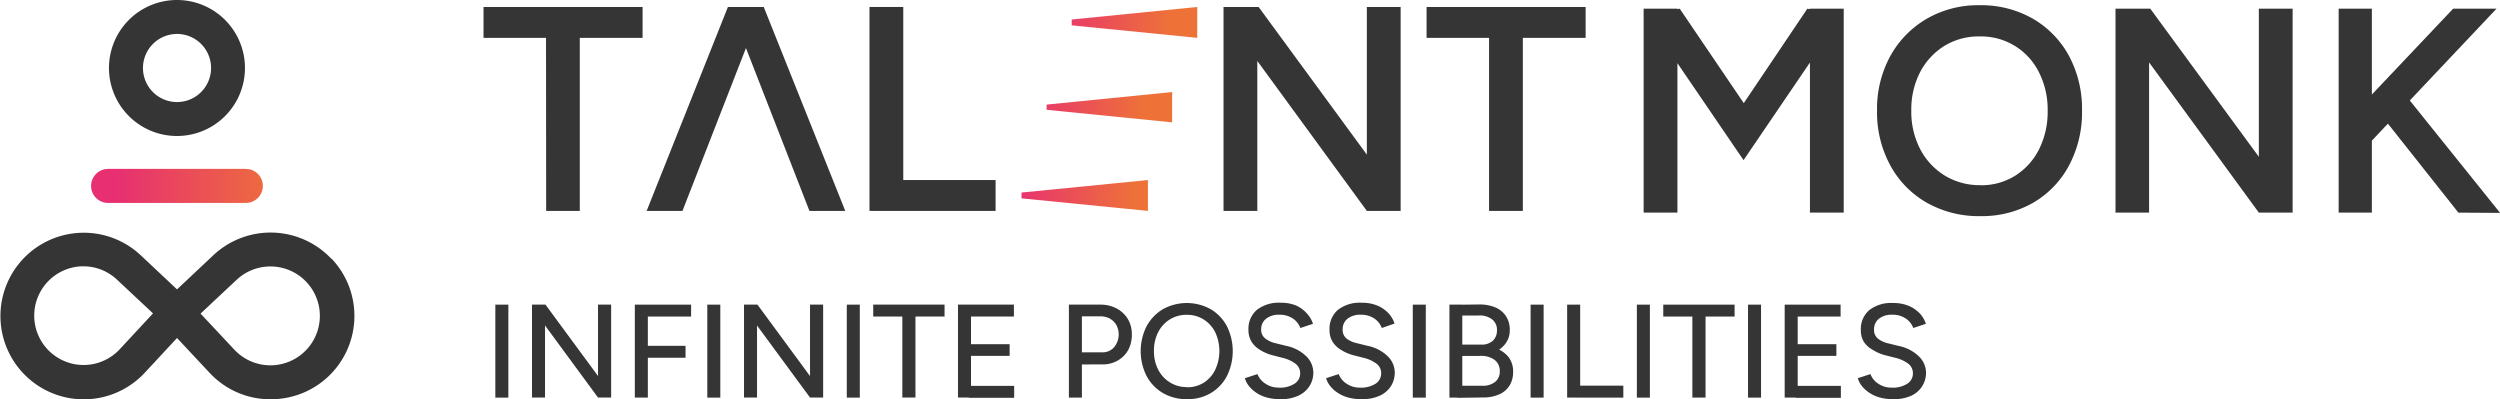 <?xml version="1.0" encoding="UTF-8"?> <svg xmlns="http://www.w3.org/2000/svg" xmlns:xlink="http://www.w3.org/1999/xlink" viewBox="0 0 480.17 76.69"><defs><style>.cls-1{fill:none;}.cls-2{fill:#353535;}.cls-3{clip-path:url(#clip-path);}.cls-4{fill:url(#linear-gradient);}.cls-5{clip-path:url(#clip-path-2);}.cls-6{fill:url(#linear-gradient-2);}.cls-7{clip-path:url(#clip-path-3);}.cls-8{fill:url(#linear-gradient-3);}.cls-9{clip-path:url(#clip-path-4);}.cls-10{fill:url(#linear-gradient-4);}</style><clipPath id="clip-path"><polygon class="cls-1" points="205.84 3.75 205.84 4.87 229.95 7.27 229.95 1.34 205.84 3.75"></polygon></clipPath><linearGradient id="linear-gradient" x1="1482.44" y1="192.92" x2="1483.44" y2="192.92" gradientTransform="matrix(24.11, 0, 0, -24.11, -35540.89, 4656.39)" gradientUnits="userSpaceOnUse"><stop offset="0" stop-color="#e72f72"></stop><stop offset="1" stop-color="#ee7238"></stop></linearGradient><clipPath id="clip-path-2"><polygon class="cls-1" points="201.02 20.09 201.02 21.09 225.13 23.5 225.13 17.68 201.02 20.09"></polygon></clipPath><linearGradient id="linear-gradient-2" x1="1482.44" y1="192.92" x2="1483.44" y2="192.92" gradientTransform="matrix(24.11, 0, 0, -24.11, -35545.71, 4672.68)" xlink:href="#linear-gradient"></linearGradient><clipPath id="clip-path-3"><polygon class="cls-1" points="196.2 36.98 196.2 38.1 220.49 40.51 220.49 34.58 196.2 36.98"></polygon></clipPath><linearGradient id="linear-gradient-3" x1="1482.93" y1="192.92" x2="1483.93" y2="192.92" gradientTransform="matrix(24.28, 0, 0, -24.28, -35811.69, 4722.05)" xlink:href="#linear-gradient"></linearGradient><clipPath id="clip-path-4"><path class="cls-1" d="M20.76,32.44a3.27,3.27,0,1,0,0,6.54H47.22a3.27,3.27,0,1,0,0-6.54Z"></path></clipPath><linearGradient id="linear-gradient-4" x1="1501.7" y1="192.92" x2="1502.7" y2="192.92" gradientTransform="translate(-49549.34 -6332.18) scale(33.01)" xlink:href="#linear-gradient"></linearGradient></defs><g id="Layer_2" data-name="Layer 2"><g id="Layer_1-2" data-name="Layer 1"><path class="cls-2" d="M92.87,1.34h30.55V7.27H92.87Zm12,3.25h6.49V40.51H104.9Z"></path><path class="cls-2" d="M124.2,40.51,139.81,1.34h6.54L131.08,40.51Zm31.27,0L140.2,1.34h6.49l15.66,39.17Z"></path><path class="cls-2" d="M167,1.34h6.49V40.51H167Zm4.53,33.24h19.69v5.93H171.53Z"></path><g class="cls-3"><rect class="cls-4" x="205.84" y="1.34" width="24.11" height="5.93"></rect></g><g class="cls-5"><rect class="cls-6" x="201.02" y="17.68" width="24.11" height="5.82"></rect></g><g class="cls-7"><rect class="cls-8" x="196.2" y="34.58" width="24.28" height="5.93"></rect></g><path class="cls-2" d="M235,40.51V1.34h6.72l-.23,5.6V40.51Zm27.53,0-26-35.59,5.21-3.58,26,35.47Zm0-39.17h6.49V40.51h-6.49Z"></path><path class="cls-2" d="M274,1.34h30.55V7.27H274Zm12,3.25h6.49V40.51H286Z"></path><path class="cls-2" d="M315.69,1.67h6.49V40.84h-6.49Zm19.19,29.09L316.19,3.35l2.91-1.06,3.52-.62,15.56,22.94Zm0,0-3.19-6.15L347.13,1.67l3.58.62,2.85,1ZM347.63,1.67h6.49V40.84h-6.49Z"></path><path class="cls-2" d="M380.36,41.51a20.21,20.21,0,0,1-10.29-2.58,18.24,18.24,0,0,1-7-7.16,21.28,21.28,0,0,1-2.55-10.52,21.14,21.14,0,0,1,2.55-10.49,18.78,18.78,0,0,1,7-7.16A19.75,19.75,0,0,1,380.2,1a20,20,0,0,1,10.26,2.6,18.31,18.31,0,0,1,6.94,7.16,21.54,21.54,0,0,1,2.49,10.49,21.69,21.69,0,0,1-2.49,10.52,18.1,18.1,0,0,1-6.88,7.16,19.7,19.7,0,0,1-10.16,2.58m0-5.93a12.28,12.28,0,0,0,6.72-1.85,12.77,12.77,0,0,0,4.56-5.06,16.06,16.06,0,0,0,1.65-7.42,15.8,15.8,0,0,0-1.68-7.38A12.37,12.37,0,0,0,380.2,7a12.5,12.5,0,0,0-6.75,1.82,13,13,0,0,0-4.64,5,15.58,15.58,0,0,0-1.71,7.41,15.59,15.59,0,0,0,1.71,7.42,13,13,0,0,0,4.7,5.06,12.78,12.78,0,0,0,6.85,1.85"></path><path class="cls-2" d="M406.32,40.84V1.67H413l-.23,5.6V40.84Zm27.53,0-26-35.59L413,1.67l26,35.47Zm0-39.17h6.49V40.84h-6.49Z"></path><path class="cls-2" d="M449.18,1.67h6.38V40.84h-6.38Zm4,27.86L451.92,22,471.17,1.67h8.33Zm19,11.31L456.4,20.92,461,17l19.19,23.89Z"></path><path class="cls-2" d="M63.66,49.72A16.05,16.05,0,0,0,41,49l-7,6.58L27,49a16,16,0,1,0,.75,22.65L34,64.92l6.27,6.7a15.89,15.89,0,0,0,11.17,5.06H52a16,16,0,0,0,11.69-27M22.93,67.15a9.48,9.48,0,1,1-7.23-16H16a9.39,9.39,0,0,1,6.47,2.56l6.92,6.48Zm35.51.44A9.49,9.49,0,0,1,45,67.15l-6.48-6.92,6.92-6.48a9.48,9.48,0,0,1,13,13.84"></path><path class="cls-2" d="M34,6.52a6.54,6.54,0,1,1-6.54,6.54A6.55,6.55,0,0,1,34,6.52M34,0A13.06,13.06,0,1,0,47.05,13.06,13.06,13.06,0,0,0,34,0"></path><g class="cls-9"><rect class="cls-10" x="17.48" y="32.44" width="33.01" height="6.54"></rect></g><rect class="cls-2" x="95.14" y="58.51" width="2.5" height="17.86"></rect><path class="cls-2" d="M102.18,76.36V58.51h2.58l-.08,2.09V76.36Zm12.68,0L102.77,59.91l2-1.4,12.09,16.43Zm0-17.85h2.52V76.36h-2.52Z"></path><path class="cls-2" d="M121.93,58.51h2.5V76.36h-2.5Zm2.16,0h8.65V60.8h-8.65Zm0,7.91h7.58v2.29h-7.58Z"></path><rect class="cls-2" x="135.85" y="58.51" width="2.5" height="17.86"></rect><path class="cls-2" d="M142.9,76.36V58.51h2.57l-.07,2.09V76.36Zm12.68,0-12.1-16.45,2-1.4,12.09,16.43Zm0-17.85h2.52V76.36h-2.52Z"></path><rect class="cls-2" x="162.64" y="58.51" width="2.5" height="17.86"></rect><path class="cls-2" d="M167.72,58.51h13.7V60.8h-13.7ZM173.31,60h2.52V76.36h-2.52Z"></path><path class="cls-2" d="M184,58.51h2.5V76.36H184Zm2.09,0h8.65V60.8h-8.65Zm0,7.6h7.83v2.24h-7.83Zm0,8h8.7v2.3h-8.7Z"></path><path class="cls-2" d="M205.3,58.51h2.5V76.37h-2.5ZM207.62,70V67.67h4.16a2.86,2.86,0,0,0,2.22-1,3.85,3.85,0,0,0,.41-4.26,3.34,3.34,0,0,0-1.27-1.23,3.69,3.69,0,0,0-1.85-.42h-3.67V58.51l3.7,0a6.54,6.54,0,0,1,3.15.74,5.58,5.58,0,0,1,2.14,2,5.68,5.68,0,0,1,.78,3,6.14,6.14,0,0,1-.71,3,5.39,5.39,0,0,1-2,2,5.66,5.66,0,0,1-2.9.74Z"></path><path class="cls-2" d="M228,76.67a9,9,0,0,1-4.62-1.17,8.26,8.26,0,0,1-3.15-3.27,10.63,10.63,0,0,1,0-9.58,8.51,8.51,0,0,1,3.12-3.26,9.47,9.47,0,0,1,9.19,0,8.34,8.34,0,0,1,3.11,3.26,10.8,10.8,0,0,1,0,9.58,8.21,8.21,0,0,1-3.1,3.27A8.76,8.76,0,0,1,228,76.67m0-2.29a5.89,5.89,0,0,0,3.24-.9A6.13,6.13,0,0,0,233.41,71a8.5,8.5,0,0,0,0-7.18,6.3,6.3,0,0,0-2.22-2.46,5.92,5.92,0,0,0-3.25-.89,6,6,0,0,0-3.27.89,6.17,6.17,0,0,0-2.23,2.46,7.71,7.71,0,0,0-.8,3.59,7.63,7.63,0,0,0,.81,3.59,6.22,6.22,0,0,0,2.26,2.45,6.05,6.05,0,0,0,3.28.9"></path><path class="cls-2" d="M245.89,76.67a9.46,9.46,0,0,1-2.59-.33,6.82,6.82,0,0,1-2-.91,6,6,0,0,1-1.41-1.28,4.3,4.3,0,0,1-.79-1.51l2.42-.79A3.83,3.83,0,0,0,243,73.66a4.5,4.5,0,0,0,2.63.79,5.14,5.14,0,0,0,3-.75,2.31,2.31,0,0,0,1.09-2,2.28,2.28,0,0,0-.95-1.88,6.82,6.82,0,0,0-2.5-1.11l-2.06-.53a8.42,8.42,0,0,1-2.23-1,4.66,4.66,0,0,1-1.6-1.55,4.24,4.24,0,0,1-.59-2.27,4.77,4.77,0,0,1,1.6-3.83,6.83,6.83,0,0,1,4.6-1.38,7.49,7.49,0,0,1,3,.55A6.26,6.26,0,0,1,251,60.19a5.29,5.29,0,0,1,1.18,2l-2.42.81a3.83,3.83,0,0,0-1.48-1.85,4.52,4.52,0,0,0-2.58-.7,3.86,3.86,0,0,0-2.53.77,2.53,2.53,0,0,0-.94,2.09A2.11,2.11,0,0,0,243,65a5.05,5.05,0,0,0,1.95.91l2.07.51a7.73,7.73,0,0,1,3.86,2,4.41,4.41,0,0,1,1.37,3.1,4.81,4.81,0,0,1-.73,2.62A5,5,0,0,1,249.37,76a8,8,0,0,1-3.48.67"></path><path class="cls-2" d="M261.5,76.67a9.51,9.51,0,0,1-2.59-.33,6.87,6.87,0,0,1-2-.91,6.1,6.1,0,0,1-1.42-1.28,4.48,4.48,0,0,1-.79-1.51l2.42-.79a3.86,3.86,0,0,0,1.46,1.81,4.47,4.47,0,0,0,2.62.79,5.19,5.19,0,0,0,3-.75,2.33,2.33,0,0,0,1.08-2,2.27,2.27,0,0,0-.94-1.88,6.89,6.89,0,0,0-2.5-1.11l-2.07-.53a8.42,8.42,0,0,1-2.23-1,4.75,4.75,0,0,1-1.6-1.55,4.23,4.23,0,0,1-.58-2.27,4.79,4.79,0,0,1,1.59-3.83,6.84,6.84,0,0,1,4.61-1.38,7.52,7.52,0,0,1,3,.55,6.21,6.21,0,0,1,2.1,1.44,5.45,5.45,0,0,1,1.19,2L265.4,63a3.83,3.83,0,0,0-1.48-1.85,4.47,4.47,0,0,0-2.57-.7,3.89,3.89,0,0,0-2.54.77,2.55,2.55,0,0,0-.93,2.09A2.11,2.11,0,0,0,258.6,65a5,5,0,0,0,2,.91l2.06.51a7.77,7.77,0,0,1,3.87,2,4.4,4.4,0,0,1,1.36,3.1,4.89,4.89,0,0,1-.72,2.62A5,5,0,0,1,265,76a8,8,0,0,1-3.48.67"></path><rect class="cls-2" x="271.35" y="58.51" width="2.5" height="17.86"></rect><path class="cls-2" d="M278.39,58.51h2.47V76.37h-2.47Zm1.45,9.9V66.19h4.7a3.11,3.11,0,0,0,2.18-.74,2.67,2.67,0,0,0,.8-2,2.53,2.53,0,0,0-.92-2.1A3.89,3.89,0,0,0,284,60.6h-4.19V58.53l4.29-.05a7.74,7.74,0,0,1,3.15.58,4.52,4.52,0,0,1,2,1.67,4.73,4.73,0,0,1,.73,2.7,4.21,4.21,0,0,1-.8,2.53A5.27,5.27,0,0,1,287,67.67a9.26,9.26,0,0,1-3.49.61Zm.05,8V74.09h4.83a3.69,3.69,0,0,0,2.46-.75,2.52,2.52,0,0,0,.88-2,2.67,2.67,0,0,0-1-2.22,4.38,4.38,0,0,0-2.82-.76h-4.34V66.26l3.09,0a13.3,13.3,0,0,1,4.07.56,5.34,5.34,0,0,1,2.64,1.71,4.48,4.48,0,0,1,.92,2.88,4.87,4.87,0,0,1-.7,2.67,4.42,4.42,0,0,1-2,1.68,7.46,7.46,0,0,1-3.06.58Z"></path><rect class="cls-2" x="293.98" y="58.51" width="2.5" height="17.86"></rect><path class="cls-2" d="M301,58.51h2.5V76.36H301Zm1.91,15.56h8.88v2.3h-8.88Z"></path><rect class="cls-2" x="314.39" y="58.51" width="2.5" height="17.86"></rect><path class="cls-2" d="M319.46,58.51h13.7V60.8h-13.7ZM325.05,60h2.53V76.36h-2.53Z"></path><rect class="cls-2" x="335.74" y="58.51" width="2.5" height="17.86"></rect><path class="cls-2" d="M342.78,58.51h2.5V76.36h-2.5Zm2.09,0h8.65V60.8h-8.65Zm0,7.6h7.84v2.24h-7.84Zm0,8h8.7v2.3h-8.7Z"></path><path class="cls-2" d="M363.62,76.67a9.51,9.51,0,0,1-2.59-.33,6.87,6.87,0,0,1-2-.91,6.31,6.31,0,0,1-1.42-1.28,4.66,4.66,0,0,1-.79-1.51l2.43-.79a3.83,3.83,0,0,0,1.45,1.81,4.48,4.48,0,0,0,2.63.79,5.14,5.14,0,0,0,3-.75,2.33,2.33,0,0,0,1.08-2,2.27,2.27,0,0,0-.94-1.88,6.82,6.82,0,0,0-2.5-1.11l-2.07-.53a8.57,8.57,0,0,1-2.23-1A4.72,4.72,0,0,1,358,65.68a4.24,4.24,0,0,1-.59-2.27,4.77,4.77,0,0,1,1.6-3.83,6.81,6.81,0,0,1,4.6-1.38,7.49,7.49,0,0,1,3,.55,6.36,6.36,0,0,1,2.11,1.44,5.43,5.43,0,0,1,1.18,2l-2.42.81a3.83,3.83,0,0,0-1.48-1.85,4.52,4.52,0,0,0-2.58-.7,3.89,3.89,0,0,0-2.54.77,2.55,2.55,0,0,0-.93,2.09,2.09,2.09,0,0,0,.73,1.72,4.91,4.91,0,0,0,1.95.91l2.07.51a7.78,7.78,0,0,1,3.86,2,4.41,4.41,0,0,1,1.37,3.1,4.9,4.9,0,0,1-.73,2.62A5,5,0,0,1,367.11,76a8.11,8.11,0,0,1-3.49.67"></path></g></g></svg> 